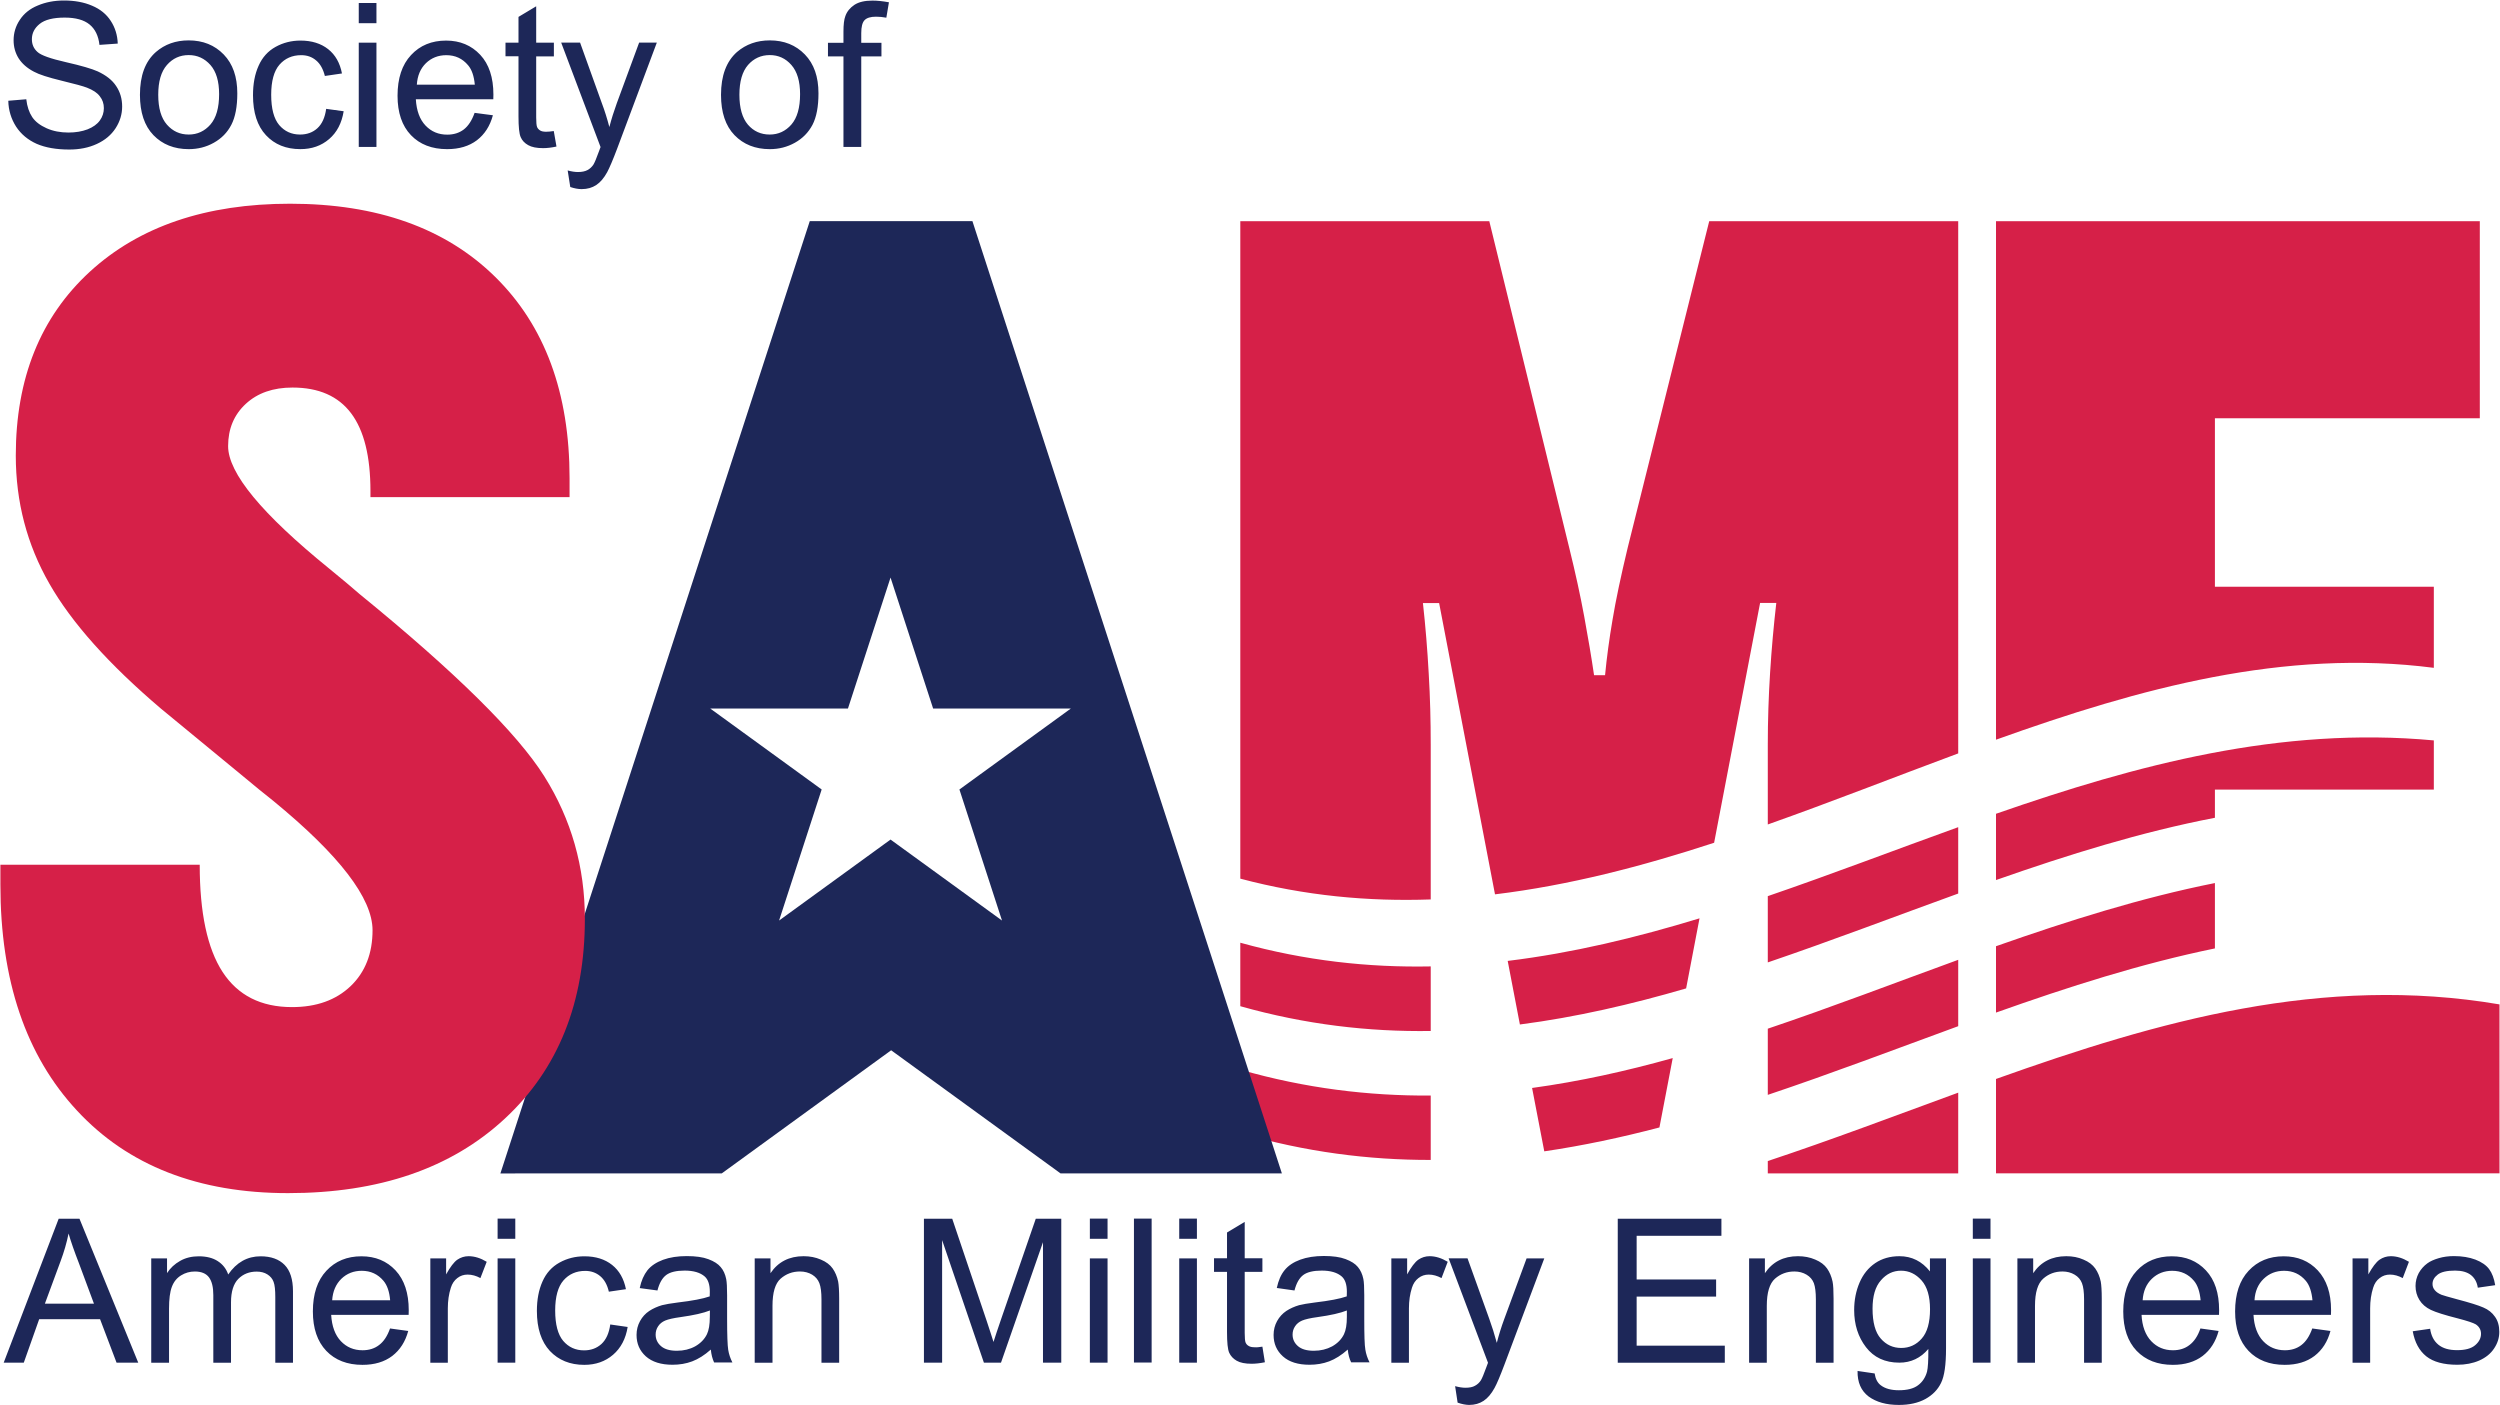 <?xml version="1.0" encoding="utf-8"?>
<!-- Generator: Adobe Illustrator 22.0.1, SVG Export Plug-In . SVG Version: 6.00 Build 0)  -->
<svg version="1.1" id="Layer_1" xmlns="http://www.w3.org/2000/svg" xmlns:xlink="http://www.w3.org/1999/xlink" x="0px" y="0px"
	 width="250.1px" height="140.59px" viewBox="0 0 250.1 140.59" enable-background="new 0 0 250.1 140.59" xml:space="preserve">
<g>
	<path fill="#D62048" d="M199.68,107.94c16.27-5.81,32.69-10.47,50.37-7.46v4.09v2.3v10.51h-50.37v-2.81V107.94 M243.48,66.81V58.7
		h-21.9V41.84h26.5V22.13h-48.4v51.87C214.09,68.83,228.53,64.88,243.48,66.81 M176.85,102.91v6.62c6.38-2.14,12.71-4.55,19.05-6.87
		v-6.64C189.55,98.33,183.23,100.76,176.85,102.91 M199.68,101.3c7.23-2.57,14.5-4.9,21.9-6.42v-6.54
		c-7.41,1.48-14.68,3.78-21.9,6.32V101.3z M153.27,108.84l1.22,6.34c3.88-0.57,7.72-1.39,11.52-2.39l1.33-6.94
		C162.7,107.15,158.02,108.19,153.27,108.84 M170.02,91.87c-6.32,1.93-12.7,3.47-19.19,4.26l1.22,6.36
		c5.62-0.73,11.15-2.01,16.63-3.61L170.02,91.87z M199.68,81.41v6.63c7.21-2.53,14.48-4.8,21.9-6.23v-2.82h21.9v-4.92
		C228.15,72.65,213.79,76.5,199.68,81.41 M143.13,116.04v-6.44c-6.2,0.04-12.53-0.72-19.05-2.59v6.34
		C130.6,115.25,136.93,116.05,143.13,116.04 M143.13,103.14v-6.46c-6.21,0.12-12.54-0.56-19.05-2.37v6.35
		C130.59,102.5,136.93,103.23,143.13,103.14 M143.13,89.98V74.51c0-2.38-0.06-4.76-0.2-7.12c-0.13-2.36-0.32-4.71-0.58-7.06h1.62
		l5.59,29.14c7.42-0.9,14.71-2.8,21.92-5.16l4.6-23.99h1.62c-0.26,2.26-0.47,4.58-0.62,6.97c-0.15,2.38-0.23,4.79-0.23,7.22v7.97
		c6.38-2.26,12.72-4.76,19.05-7.11V22.13h-24.91l-8.14,32.6c-0.7,2.91-1.21,5.33-1.53,7.26c-0.33,1.93-0.58,3.78-0.75,5.56h-1.1
		c-0.26-1.78-0.59-3.73-0.98-5.85c-0.39-2.12-0.89-4.41-1.49-6.84l-8.01-32.73h-24.91V87.9C130.55,89.62,136.89,90.2,143.13,89.98
		 M195.9,89.39v-6.64c-6.36,2.29-12.69,4.72-19.05,6.9v6.63C183.22,94.11,189.55,91.69,195.9,89.39 M176.85,116.15v1.24h19.05v-8.08
		C189.57,111.62,183.24,114.03,176.85,116.15"/>
	<path fill="#1D2758" d="M95.98,78.98l4.26,13.11l-11.15-8.1l-11.15,8.1l4.26-13.11l-11.15-8.1h13.78l4.26-13.1l4.26,13.1h13.78
		L95.98,78.98z M117.54,84.45l-10.85-33.37l-9.41-28.96H81.01l-9.41,28.96L60.77,84.45l-10.71,32.94H72.2l16.95-12.32l16.95,12.32
		h22.14L117.54,84.45z"/>
	<path fill="#D62048" d="M0.05,86.51h19.93c0,4.81,0.76,8.38,2.29,10.73c1.53,2.34,3.84,3.51,6.94,3.51c2.45,0,4.4-0.7,5.87-2.1
		c1.46-1.4,2.19-3.27,2.19-5.59c0-3.19-3.31-7.51-9.93-12.94c-1.08-0.86-1.91-1.53-2.46-2l-8.78-7.23
		c-5.21-4.43-8.93-8.59-11.16-12.5c-2.24-3.91-3.36-8.18-3.36-12.82c0-7.72,2.47-13.85,7.41-18.39c4.94-4.53,11.62-6.8,20.03-6.8
		c8.71,0,15.56,2.44,20.52,7.32c4.96,4.88,7.44,11.59,7.44,20.14v1.89H37.06v-0.59c0-3.48-0.64-6.07-1.93-7.79
		c-1.29-1.72-3.24-2.58-5.87-2.58c-1.93,0-3.49,0.54-4.67,1.63c-1.18,1.09-1.77,2.5-1.77,4.23c0,2.7,3.37,6.78,10.11,12.25
		c1.33,1.09,2.34,1.93,3.03,2.54c9.62,7.84,15.78,13.93,18.49,18.24c2.71,4.31,4.06,9.07,4.06,14.26c0,8.37-2.67,15.04-8.02,20
		c-5.35,4.96-12.57,7.44-21.67,7.44c-8.96,0-16.01-2.75-21.11-8.25c-5.12-5.5-7.67-13.03-7.67-22.6V86.51z"/>
	<path fill="#1D2758" d="M4.49,130.42H9.4l-1.49-4.01c-0.47-1.21-0.82-2.21-1.05-3.01c-0.19,0.94-0.46,1.86-0.8,2.77L4.49,130.42z
		 M0.37,136.32l5.5-14.4h2.08l5.88,14.4h-2.17l-1.65-4.35H3.92l-1.54,4.35H0.37z M15.13,136.32v-10.43h1.58v1.47
		c0.33-0.51,0.76-0.91,1.31-1.22c0.54-0.31,1.17-0.46,1.86-0.46c0.77,0,1.41,0.16,1.9,0.48c0.5,0.32,0.85,0.76,1.05,1.34
		c0.83-1.21,1.91-1.82,3.24-1.82c1.04,0,1.84,0.29,2.4,0.86c0.56,0.57,0.84,1.45,0.84,2.64v7.15h-1.77v-6.57
		c0-0.7-0.05-1.21-0.17-1.52c-0.11-0.31-0.32-0.56-0.62-0.75c-0.3-0.19-0.66-0.28-1.07-0.28c-0.74,0-1.35,0.24-1.84,0.73
		c-0.48,0.49-0.73,1.27-0.73,2.34v6.05h-1.77v-6.77c0-0.79-0.14-1.37-0.43-1.77c-0.29-0.39-0.76-0.59-1.42-0.59
		c-0.5,0-0.96,0.13-1.38,0.39c-0.42,0.26-0.73,0.64-0.92,1.15c-0.19,0.5-0.28,1.23-0.28,2.18v5.41H15.13z M33.23,130.08h5.8
		c-0.07-0.86-0.3-1.51-0.66-1.94c-0.56-0.67-1.29-1.01-2.18-1.01c-0.81,0-1.49,0.27-2.04,0.8C33.6,128.47,33.29,129.18,33.23,130.08
		 M39.02,132.9l1.82,0.25c-0.29,1.07-0.82,1.9-1.6,2.5c-0.78,0.59-1.77,0.89-2.98,0.89c-1.52,0-2.73-0.47-3.62-1.4
		c-0.89-0.94-1.34-2.25-1.34-3.94c0-1.75,0.45-3.11,1.35-4.07c0.9-0.97,2.07-1.45,3.51-1.45c1.39,0,2.53,0.47,3.41,1.41
		c0.88,0.95,1.32,2.27,1.32,3.98c0,0.11,0,0.26-0.01,0.47h-7.75c0.07,1.14,0.39,2.02,0.97,2.63c0.58,0.61,1.3,0.91,2.17,0.91
		c0.64,0,1.2-0.17,1.65-0.52C38.39,134.21,38.75,133.66,39.02,132.9 M43.05,136.32v-10.43h1.58v1.6c0.41-0.74,0.78-1.23,1.12-1.47
		c0.34-0.23,0.72-0.35,1.13-0.35c0.59,0,1.2,0.19,1.81,0.56l-0.63,1.63c-0.42-0.23-0.85-0.35-1.28-0.35c-0.38,0-0.73,0.11-1.03,0.35
		c-0.3,0.23-0.52,0.55-0.65,0.97c-0.2,0.62-0.3,1.31-0.3,2.05v5.45H43.05z M49.78,125.89h1.77v10.43h-1.77V125.89z M49.78,121.91
		h1.77v2.02h-1.77V121.91z M61.05,132.5l1.74,0.25c-0.19,1.18-0.68,2.11-1.46,2.78c-0.78,0.67-1.74,1.01-2.88,1.01
		c-1.42,0-2.57-0.47-3.44-1.39c-0.86-0.93-1.3-2.26-1.3-4c0-1.12,0.18-2.1,0.56-2.95c0.37-0.84,0.94-1.47,1.7-1.89
		c0.76-0.42,1.59-0.63,2.49-0.63c1.13,0,2.05,0.29,2.77,0.86c0.72,0.57,1.18,1.38,1.39,2.43l-1.71,0.25
		c-0.16-0.69-0.45-1.21-0.87-1.56c-0.42-0.35-0.92-0.52-1.5-0.52c-0.89,0-1.62,0.32-2.17,0.95s-0.83,1.64-0.83,3.01
		c0,1.39,0.27,2.41,0.8,3.04c0.54,0.63,1.23,0.95,2.09,0.95c0.69,0,1.26-0.21,1.73-0.63C60.64,134.02,60.93,133.37,61.05,132.5
		 M71.02,131.1c-0.65,0.26-1.63,0.48-2.92,0.66c-0.74,0.1-1.25,0.22-1.56,0.35c-0.3,0.13-0.54,0.32-0.7,0.57
		c-0.17,0.25-0.25,0.53-0.25,0.83c0,0.46,0.18,0.85,0.54,1.16c0.36,0.31,0.89,0.46,1.58,0.46c0.69,0,1.3-0.15,1.83-0.44
		c0.53-0.3,0.93-0.7,1.18-1.21c0.19-0.39,0.29-0.97,0.29-1.74L71.02,131.1z M71.11,135.01c-0.63,0.56-1.25,0.95-1.86,1.18
		c-0.61,0.23-1.27,0.34-1.97,0.34c-1.15,0-2.04-0.28-2.67-0.84c-0.62-0.56-0.93-1.27-0.93-2.14c0-0.51,0.12-0.97,0.35-1.39
		c0.23-0.42,0.54-0.76,0.92-1.01c0.38-0.25,0.81-0.44,1.28-0.58c0.35-0.09,0.88-0.18,1.59-0.27c1.44-0.17,2.5-0.37,3.18-0.61
		c0.01-0.24,0.01-0.39,0.01-0.46c0-0.72-0.17-1.22-0.5-1.52c-0.45-0.4-1.13-0.6-2.02-0.6c-0.83,0-1.45,0.15-1.84,0.44
		c-0.4,0.3-0.69,0.81-0.88,1.55L64,128.86c0.15-0.74,0.42-1.33,0.77-1.78c0.36-0.45,0.89-0.8,1.56-1.05
		c0.68-0.25,1.47-0.37,2.37-0.37c0.9,0,1.62,0.1,2.17,0.31c0.56,0.21,0.97,0.47,1.23,0.79c0.27,0.31,0.45,0.71,0.55,1.2
		c0.06,0.3,0.09,0.84,0.09,1.62v2.34c0,1.64,0.04,2.67,0.11,3.11c0.07,0.44,0.21,0.86,0.42,1.27h-1.83
		C71.27,135.94,71.16,135.51,71.11,135.01 M75.5,136.32v-10.43h1.58v1.48c0.76-1.13,1.87-1.7,3.31-1.7c0.63,0,1.2,0.11,1.73,0.34
		c0.53,0.22,0.92,0.52,1.18,0.89c0.26,0.37,0.44,0.8,0.55,1.31c0.06,0.33,0.1,0.9,0.1,1.72v6.4h-1.77v-6.34
		c0-0.72-0.07-1.26-0.21-1.62c-0.14-0.36-0.38-0.64-0.72-0.85c-0.35-0.21-0.76-0.32-1.22-0.32c-0.75,0-1.39,0.24-1.94,0.72
		c-0.54,0.48-0.81,1.38-0.81,2.72v5.69H75.5z M92.43,136.32v-14.4h2.83l3.44,10.2c0.31,0.95,0.55,1.66,0.69,2.13
		c0.16-0.52,0.42-1.29,0.77-2.31l3.46-10.02h2.55v14.4h-1.83v-12.05l-4.2,12.05h-1.71l-4.18-12.26v12.26H92.43z M109.03,125.89h1.77
		v10.43h-1.77V125.89z M109.03,121.91h1.77v2.02h-1.77V121.91z M113.44,121.91h1.77v14.4h-1.77V121.91z M117.97,125.89h1.77v10.43
		h-1.77V125.89z M117.97,121.91h1.77v2.02h-1.77V121.91z M126.29,134.72l0.25,1.56c-0.49,0.1-0.94,0.15-1.33,0.15
		c-0.64,0-1.14-0.1-1.49-0.3c-0.35-0.2-0.6-0.47-0.75-0.8c-0.15-0.33-0.22-1.02-0.22-2.09v-6h-1.3v-1.36h1.3v-2.58l1.77-1.06v3.64
		h1.77v1.36h-1.77v6.1c0,0.5,0.03,0.83,0.09,0.97c0.06,0.14,0.16,0.26,0.31,0.34c0.14,0.09,0.34,0.13,0.6,0.13
		C125.71,134.8,125.97,134.77,126.29,134.72 M134.74,131.1c-0.65,0.26-1.62,0.48-2.92,0.66c-0.74,0.1-1.25,0.22-1.56,0.35
		c-0.3,0.13-0.54,0.32-0.7,0.57c-0.17,0.25-0.25,0.53-0.25,0.83c0,0.46,0.18,0.85,0.54,1.16c0.36,0.31,0.89,0.46,1.58,0.46
		c0.69,0,1.3-0.15,1.84-0.44c0.53-0.3,0.93-0.7,1.18-1.21c0.19-0.39,0.29-0.97,0.29-1.74L134.74,131.1z M134.83,135.01
		c-0.63,0.56-1.25,0.95-1.86,1.18c-0.61,0.23-1.27,0.34-1.97,0.34c-1.15,0-2.04-0.28-2.66-0.84c-0.62-0.56-0.93-1.27-0.93-2.14
		c0-0.51,0.12-0.97,0.35-1.39c0.23-0.42,0.55-0.76,0.92-1.01c0.38-0.25,0.81-0.44,1.28-0.58c0.35-0.09,0.88-0.18,1.59-0.27
		c1.44-0.17,2.5-0.37,3.18-0.61c0.01-0.24,0.01-0.39,0.01-0.46c0-0.72-0.17-1.22-0.5-1.52c-0.45-0.4-1.12-0.6-2.02-0.6
		c-0.83,0-1.45,0.15-1.84,0.44c-0.4,0.3-0.69,0.81-0.88,1.55l-1.77-0.25c0.16-0.74,0.41-1.33,0.78-1.78
		c0.36-0.45,0.88-0.8,1.56-1.05c0.68-0.25,1.47-0.37,2.37-0.37c0.89,0,1.62,0.1,2.17,0.31c0.56,0.21,0.97,0.47,1.23,0.79
		c0.26,0.31,0.45,0.71,0.55,1.2c0.06,0.3,0.09,0.84,0.09,1.62v2.34c0,1.64,0.03,2.67,0.11,3.11c0.07,0.44,0.21,0.86,0.42,1.27h-1.84
		C134.99,135.94,134.88,135.51,134.83,135.01 M139.19,136.32v-10.43h1.58v1.6c0.41-0.74,0.78-1.23,1.12-1.47
		c0.34-0.23,0.72-0.35,1.13-0.35c0.59,0,1.2,0.19,1.81,0.56l-0.62,1.63c-0.43-0.23-0.85-0.35-1.28-0.35c-0.38,0-0.73,0.11-1.03,0.35
		c-0.3,0.23-0.52,0.55-0.65,0.97c-0.2,0.62-0.3,1.31-0.3,2.05v5.45H139.19z M145.82,140.32l-0.25-1.65c0.4,0.11,0.74,0.16,1.03,0.16
		c0.4,0,0.72-0.06,0.96-0.2c0.24-0.13,0.44-0.31,0.59-0.55c0.11-0.18,0.3-0.62,0.55-1.32c0.03-0.1,0.09-0.24,0.16-0.43l-3.94-10.45
		h1.89l2.17,6.04c0.28,0.77,0.53,1.57,0.76,2.42c0.21-0.81,0.45-1.59,0.74-2.37l2.24-6.08h1.77l-3.98,10.61
		c-0.43,1.14-0.76,1.93-1,2.36c-0.32,0.58-0.68,1.01-1.09,1.28c-0.41,0.27-0.89,0.41-1.46,0.41
		C146.62,140.54,146.25,140.47,145.82,140.32 M161.84,136.32v-14.4h10.37v1.71h-8.48V128h7.95v1.71h-7.95v4.91h8.82v1.71H161.84z
		 M174.98,136.32v-10.43h1.58v1.48c0.76-1.13,1.86-1.7,3.31-1.7c0.62,0,1.2,0.11,1.73,0.34c0.53,0.22,0.92,0.52,1.18,0.89
		c0.26,0.37,0.44,0.8,0.55,1.31c0.07,0.33,0.1,0.9,0.1,1.72v6.4h-1.77v-6.34c0-0.72-0.07-1.26-0.2-1.62
		c-0.14-0.36-0.38-0.64-0.73-0.85c-0.35-0.21-0.76-0.32-1.22-0.32c-0.75,0-1.39,0.24-1.94,0.72c-0.54,0.48-0.82,1.38-0.82,2.72v5.69
		H174.98z M187.33,130.92c0,1.36,0.27,2.37,0.82,2.99c0.55,0.63,1.23,0.94,2.05,0.94c0.81,0,1.5-0.31,2.05-0.94
		c0.55-0.62,0.83-1.6,0.83-2.94c0-1.27-0.28-2.24-0.85-2.88c-0.57-0.64-1.25-0.97-2.05-0.97c-0.79,0-1.46,0.32-2.01,0.96
		C187.6,128.72,187.33,129.67,187.33,130.92 M185.83,137.15l1.71,0.25c0.08,0.54,0.28,0.93,0.61,1.18c0.44,0.34,1.05,0.5,1.81,0.5
		c0.83,0,1.47-0.16,1.91-0.49c0.45-0.33,0.75-0.79,0.91-1.37c0.09-0.36,0.14-1.11,0.13-2.27c-0.77,0.91-1.74,1.37-2.9,1.37
		c-1.44,0-2.55-0.52-3.34-1.55c-0.79-1.03-1.18-2.27-1.18-3.71c0-0.99,0.18-1.91,0.54-2.75c0.36-0.84,0.89-1.49,1.57-1.95
		s1.49-0.69,2.42-0.69c1.23,0,2.25,0.51,3.05,1.52v-1.3h1.61v9.01c0,1.62-0.16,2.77-0.5,3.45c-0.33,0.68-0.85,1.21-1.57,1.61
		c-0.72,0.39-1.6,0.59-2.65,0.59c-1.25,0-2.25-0.28-3.02-0.84C186.18,139.13,185.81,138.29,185.83,137.15 M197.36,125.89h1.77v10.43
		h-1.77V125.89z M197.36,121.91h1.77v2.02h-1.77V121.91z M201.82,136.32v-10.43h1.58v1.48c0.76-1.13,1.87-1.7,3.31-1.7
		c0.63,0,1.2,0.11,1.72,0.34c0.53,0.22,0.92,0.52,1.18,0.89c0.26,0.37,0.44,0.8,0.55,1.31c0.06,0.33,0.1,0.9,0.1,1.72v6.4h-1.77
		v-6.34c0-0.72-0.07-1.26-0.21-1.62c-0.14-0.36-0.38-0.64-0.73-0.85c-0.35-0.21-0.76-0.32-1.22-0.32c-0.75,0-1.39,0.24-1.93,0.72
		c-0.54,0.48-0.82,1.38-0.82,2.72v5.69H201.82z M214.35,130.08h5.8c-0.08-0.86-0.3-1.51-0.66-1.94c-0.56-0.67-1.29-1.01-2.18-1.01
		c-0.81,0-1.49,0.27-2.04,0.8C214.71,128.47,214.41,129.18,214.35,130.08 M220.13,132.9l1.82,0.25c-0.29,1.07-0.82,1.9-1.6,2.5
		c-0.78,0.59-1.77,0.89-2.98,0.89c-1.52,0-2.72-0.47-3.62-1.4c-0.89-0.94-1.34-2.25-1.34-3.94c0-1.75,0.45-3.11,1.35-4.07
		c0.9-0.97,2.07-1.45,3.51-1.45c1.39,0,2.53,0.47,3.41,1.41c0.89,0.95,1.32,2.27,1.32,3.98c0,0.11,0,0.26-0.01,0.47h-7.75
		c0.06,1.14,0.39,2.02,0.97,2.63c0.58,0.61,1.3,0.91,2.17,0.91c0.65,0,1.2-0.17,1.65-0.52C219.5,134.21,219.87,133.66,220.13,132.9
		 M225.54,130.08h5.8c-0.08-0.86-0.3-1.51-0.66-1.94c-0.56-0.67-1.29-1.01-2.18-1.01c-0.81,0-1.49,0.27-2.04,0.8
		C225.9,128.47,225.59,129.18,225.54,130.08 M231.32,132.9l1.82,0.25c-0.29,1.07-0.82,1.9-1.6,2.5c-0.78,0.59-1.77,0.89-2.98,0.89
		c-1.52,0-2.73-0.47-3.62-1.4c-0.89-0.94-1.34-2.25-1.34-3.94c0-1.75,0.45-3.11,1.35-4.07c0.9-0.97,2.07-1.45,3.51-1.45
		c1.39,0,2.53,0.47,3.41,1.41c0.88,0.95,1.33,2.27,1.33,3.98c0,0.11-0.01,0.26-0.01,0.47h-7.75c0.06,1.14,0.39,2.02,0.97,2.63
		c0.58,0.61,1.3,0.91,2.17,0.91c0.64,0,1.2-0.17,1.65-0.52C230.69,134.21,231.05,133.66,231.32,132.9 M235.35,136.32v-10.43h1.58
		v1.6c0.41-0.74,0.78-1.23,1.12-1.47c0.34-0.23,0.72-0.35,1.13-0.35c0.59,0,1.2,0.19,1.81,0.56l-0.62,1.63
		c-0.43-0.23-0.85-0.35-1.28-0.35c-0.38,0-0.73,0.11-1.03,0.35c-0.31,0.23-0.52,0.55-0.65,0.97c-0.2,0.62-0.3,1.31-0.3,2.05v5.45
		H235.35z M241.37,133.18l1.74-0.25c0.1,0.69,0.37,1.22,0.82,1.59c0.45,0.37,1.07,0.55,1.88,0.55c0.81,0,1.41-0.16,1.8-0.49
		c0.39-0.33,0.59-0.71,0.59-1.15c0-0.4-0.18-0.71-0.52-0.94c-0.25-0.15-0.85-0.35-1.81-0.6c-1.3-0.33-2.19-0.61-2.69-0.85
		c-0.5-0.24-0.88-0.57-1.14-0.99c-0.26-0.42-0.39-0.89-0.39-1.4c0-0.46,0.11-0.89,0.32-1.29c0.22-0.39,0.51-0.72,0.87-0.98
		c0.27-0.2,0.65-0.37,1.12-0.51c0.47-0.14,0.99-0.21,1.53-0.21c0.82,0,1.53,0.12,2.15,0.35c0.62,0.24,1.08,0.56,1.37,0.95
		c0.3,0.4,0.5,0.94,0.61,1.61l-1.74,0.25c-0.08-0.54-0.31-0.96-0.68-1.26c-0.38-0.3-0.91-0.45-1.59-0.45c-0.81,0-1.39,0.13-1.74,0.4
		c-0.35,0.27-0.52,0.58-0.52,0.94c0,0.23,0.07,0.43,0.22,0.61c0.15,0.19,0.37,0.34,0.68,0.47c0.17,0.07,0.69,0.21,1.56,0.45
		c1.25,0.33,2.12,0.6,2.62,0.82c0.5,0.21,0.89,0.52,1.17,0.93c0.29,0.4,0.43,0.91,0.43,1.51c0,0.59-0.17,1.14-0.52,1.66
		c-0.34,0.52-0.84,0.92-1.49,1.21c-0.65,0.28-1.38,0.42-2.19,0.42c-1.36,0-2.39-0.28-3.1-0.84
		C242.02,135.12,241.57,134.29,241.37,133.18 M0.83,10.08l1.8-0.15c0.08,0.72,0.28,1.31,0.59,1.78c0.31,0.46,0.79,0.83,1.44,1.12
		c0.65,0.29,1.38,0.43,2.19,0.43c0.72,0,1.36-0.11,1.91-0.32c0.55-0.22,0.96-0.51,1.23-0.89c0.27-0.37,0.4-0.79,0.4-1.23
		c0-0.45-0.13-0.84-0.4-1.18C9.73,9.28,9.29,9,8.7,8.77c-0.38-0.15-1.23-0.38-2.55-0.7c-1.31-0.32-2.23-0.61-2.76-0.9
		C2.7,6.81,2.2,6.36,1.86,5.83c-0.33-0.53-0.5-1.14-0.5-1.8c0-0.73,0.2-1.41,0.62-2.04c0.41-0.63,1.01-1.12,1.8-1.44
		C4.56,0.22,5.43,0.05,6.4,0.05c1.06,0,2,0.17,2.81,0.52c0.81,0.34,1.44,0.85,1.87,1.52c0.44,0.67,0.67,1.43,0.7,2.27L9.95,4.49
		c-0.1-0.9-0.43-1.58-0.99-2.04C8.4,1.99,7.57,1.76,6.47,1.76c-1.14,0-1.98,0.21-2.5,0.63C3.45,2.81,3.19,3.32,3.19,3.92
		c0,0.52,0.18,0.94,0.56,1.28C4.1,5.53,5.06,5.87,6.6,6.22c1.54,0.35,2.59,0.66,3.17,0.92c0.84,0.39,1.46,0.87,1.85,1.47
		c0.4,0.59,0.6,1.28,0.6,2.05c0,0.77-0.22,1.49-0.65,2.16c-0.44,0.68-1.06,1.2-1.88,1.58c-0.82,0.38-1.74,0.56-2.76,0.56
		c-1.29,0-2.38-0.19-3.26-0.57C2.8,14,2.11,13.43,1.61,12.67C1.12,11.9,0.85,11.04,0.83,10.08 M15.83,9.48
		c0-1.33,0.29-2.32,0.87-2.98c0.58-0.66,1.3-0.99,2.18-0.99c0.86,0,1.58,0.33,2.17,0.99c0.58,0.66,0.87,1.63,0.87,2.92
		c0,1.36-0.29,2.37-0.87,3.04c-0.58,0.66-1.3,1-2.17,1c-0.88,0-1.6-0.33-2.18-0.99C16.12,11.81,15.83,10.81,15.83,9.48 M14,9.49
		c0,1.75,0.45,3.1,1.35,4.03c0.9,0.93,2.08,1.4,3.53,1.4c0.91,0,1.75-0.21,2.51-0.64c0.77-0.43,1.35-1.02,1.75-1.79
		c0.4-0.77,0.6-1.82,0.6-3.16c0-1.65-0.45-2.94-1.36-3.88c-0.91-0.94-2.08-1.41-3.51-1.41c-1.29,0-2.38,0.39-3.27,1.16
		C14.53,6.14,14,7.56,14,9.49 M32.63,10.89c-0.12,0.88-0.42,1.52-0.88,1.94c-0.46,0.42-1.04,0.63-1.73,0.63
		c-0.86,0-1.55-0.32-2.09-0.95c-0.53-0.63-0.8-1.64-0.8-3.03c0-1.37,0.28-2.38,0.83-3.01c0.55-0.63,1.28-0.95,2.17-0.95
		c0.59,0,1.08,0.17,1.5,0.53c0.41,0.34,0.7,0.87,0.87,1.55l1.71-0.25c-0.2-1.05-0.66-1.86-1.38-2.43c-0.72-0.57-1.65-0.86-2.77-0.86
		c-0.9,0-1.73,0.21-2.49,0.63c-0.76,0.42-1.33,1.05-1.7,1.89c-0.38,0.84-0.56,1.82-0.56,2.95c0,1.74,0.43,3.07,1.3,4
		c0.87,0.93,2.01,1.39,3.44,1.39c1.13,0,2.09-0.33,2.88-1.01c0.78-0.67,1.26-1.6,1.45-2.78L32.63,10.89 M35.89,14.7h1.77V4.27h-1.77
		V14.7z M35.89,2.32h1.77V0.3h-1.77V2.32z M41.7,8.47c0.06-0.9,0.36-1.61,0.91-2.15c0.55-0.53,1.23-0.8,2.04-0.8
		c0.9,0,1.62,0.34,2.18,1.01c0.37,0.43,0.59,1.08,0.67,1.94H41.7 M47.48,11.29c-0.27,0.76-0.63,1.31-1.08,1.66
		c-0.46,0.35-1.01,0.52-1.66,0.52c-0.87,0-1.59-0.3-2.17-0.91c-0.58-0.61-0.9-1.48-0.97-2.63h7.75c0.01-0.21,0.01-0.36,0.01-0.47
		c0-1.71-0.44-3.04-1.32-3.98c-0.88-0.94-2.02-1.42-3.41-1.42c-1.44,0-2.61,0.48-3.51,1.45c-0.9,0.96-1.35,2.32-1.35,4.07
		c0,1.69,0.45,3.01,1.34,3.94c0.89,0.93,2.1,1.4,3.62,1.4c1.21,0,2.2-0.3,2.98-0.89c0.77-0.59,1.31-1.42,1.6-2.5L47.48,11.29
		 M55.4,13.11c-0.32,0.05-0.58,0.07-0.77,0.07c-0.26,0-0.46-0.04-0.6-0.13c-0.14-0.09-0.24-0.2-0.3-0.34
		c-0.06-0.15-0.09-0.47-0.09-0.97v-6.1h1.77V4.27h-1.77V0.63l-1.77,1.06v2.58h-1.3v1.36h1.3v6c0,1.06,0.07,1.76,0.22,2.09
		c0.14,0.33,0.39,0.6,0.75,0.8c0.35,0.2,0.85,0.3,1.49,0.3c0.39,0,0.84-0.05,1.34-0.16L55.4,13.11 M57.05,18.71
		c0.42,0.14,0.8,0.21,1.14,0.21c0.57,0,1.05-0.14,1.46-0.41c0.41-0.27,0.77-0.7,1.09-1.28c0.23-0.43,0.57-1.22,1-2.36l3.97-10.61
		h-1.77l-2.24,6.08c-0.28,0.77-0.53,1.56-0.74,2.37c-0.22-0.84-0.47-1.65-0.76-2.41l-2.17-6.04h-1.89l3.94,10.45
		c-0.07,0.19-0.12,0.33-0.16,0.43c-0.25,0.7-0.44,1.14-0.55,1.32c-0.15,0.23-0.35,0.42-0.59,0.55c-0.24,0.13-0.56,0.2-0.96,0.2
		c-0.29,0-0.64-0.05-1.03-0.16L57.05,18.71 M73.97,9.48c0-1.33,0.29-2.32,0.86-2.98c0.58-0.66,1.31-0.99,2.18-0.99
		c0.86,0,1.58,0.33,2.16,0.99c0.58,0.66,0.87,1.63,0.87,2.92c0,1.36-0.29,2.37-0.87,3.04c-0.58,0.66-1.3,1-2.17,1
		c-0.88,0-1.61-0.33-2.18-0.99C74.26,11.81,73.97,10.81,73.97,9.48 M72.13,9.49c0,1.75,0.45,3.1,1.35,4.03
		c0.9,0.93,2.08,1.4,3.53,1.4c0.91,0,1.74-0.21,2.51-0.64c0.77-0.43,1.35-1.02,1.76-1.79c0.4-0.77,0.6-1.82,0.6-3.16
		c0-1.65-0.45-2.94-1.36-3.88c-0.91-0.94-2.08-1.41-3.51-1.41c-1.29,0-2.38,0.39-3.28,1.16C72.67,6.14,72.13,7.56,72.13,9.49
		 M86.16,14.7V5.64h2.02V4.28h-2.02V3.31c0-0.63,0.11-1.06,0.33-1.29c0.22-0.23,0.6-0.35,1.14-0.35c0.33,0,0.67,0.03,1.04,0.1
		l0.26-1.54c-0.6-0.11-1.15-0.17-1.65-0.17c-0.77,0-1.37,0.14-1.81,0.43c-0.43,0.29-0.74,0.66-0.9,1.12
		c-0.13,0.34-0.19,0.86-0.19,1.56v1.11h-1.55v1.36h1.55v9.06H86.16z"/>
</g>
</svg>
